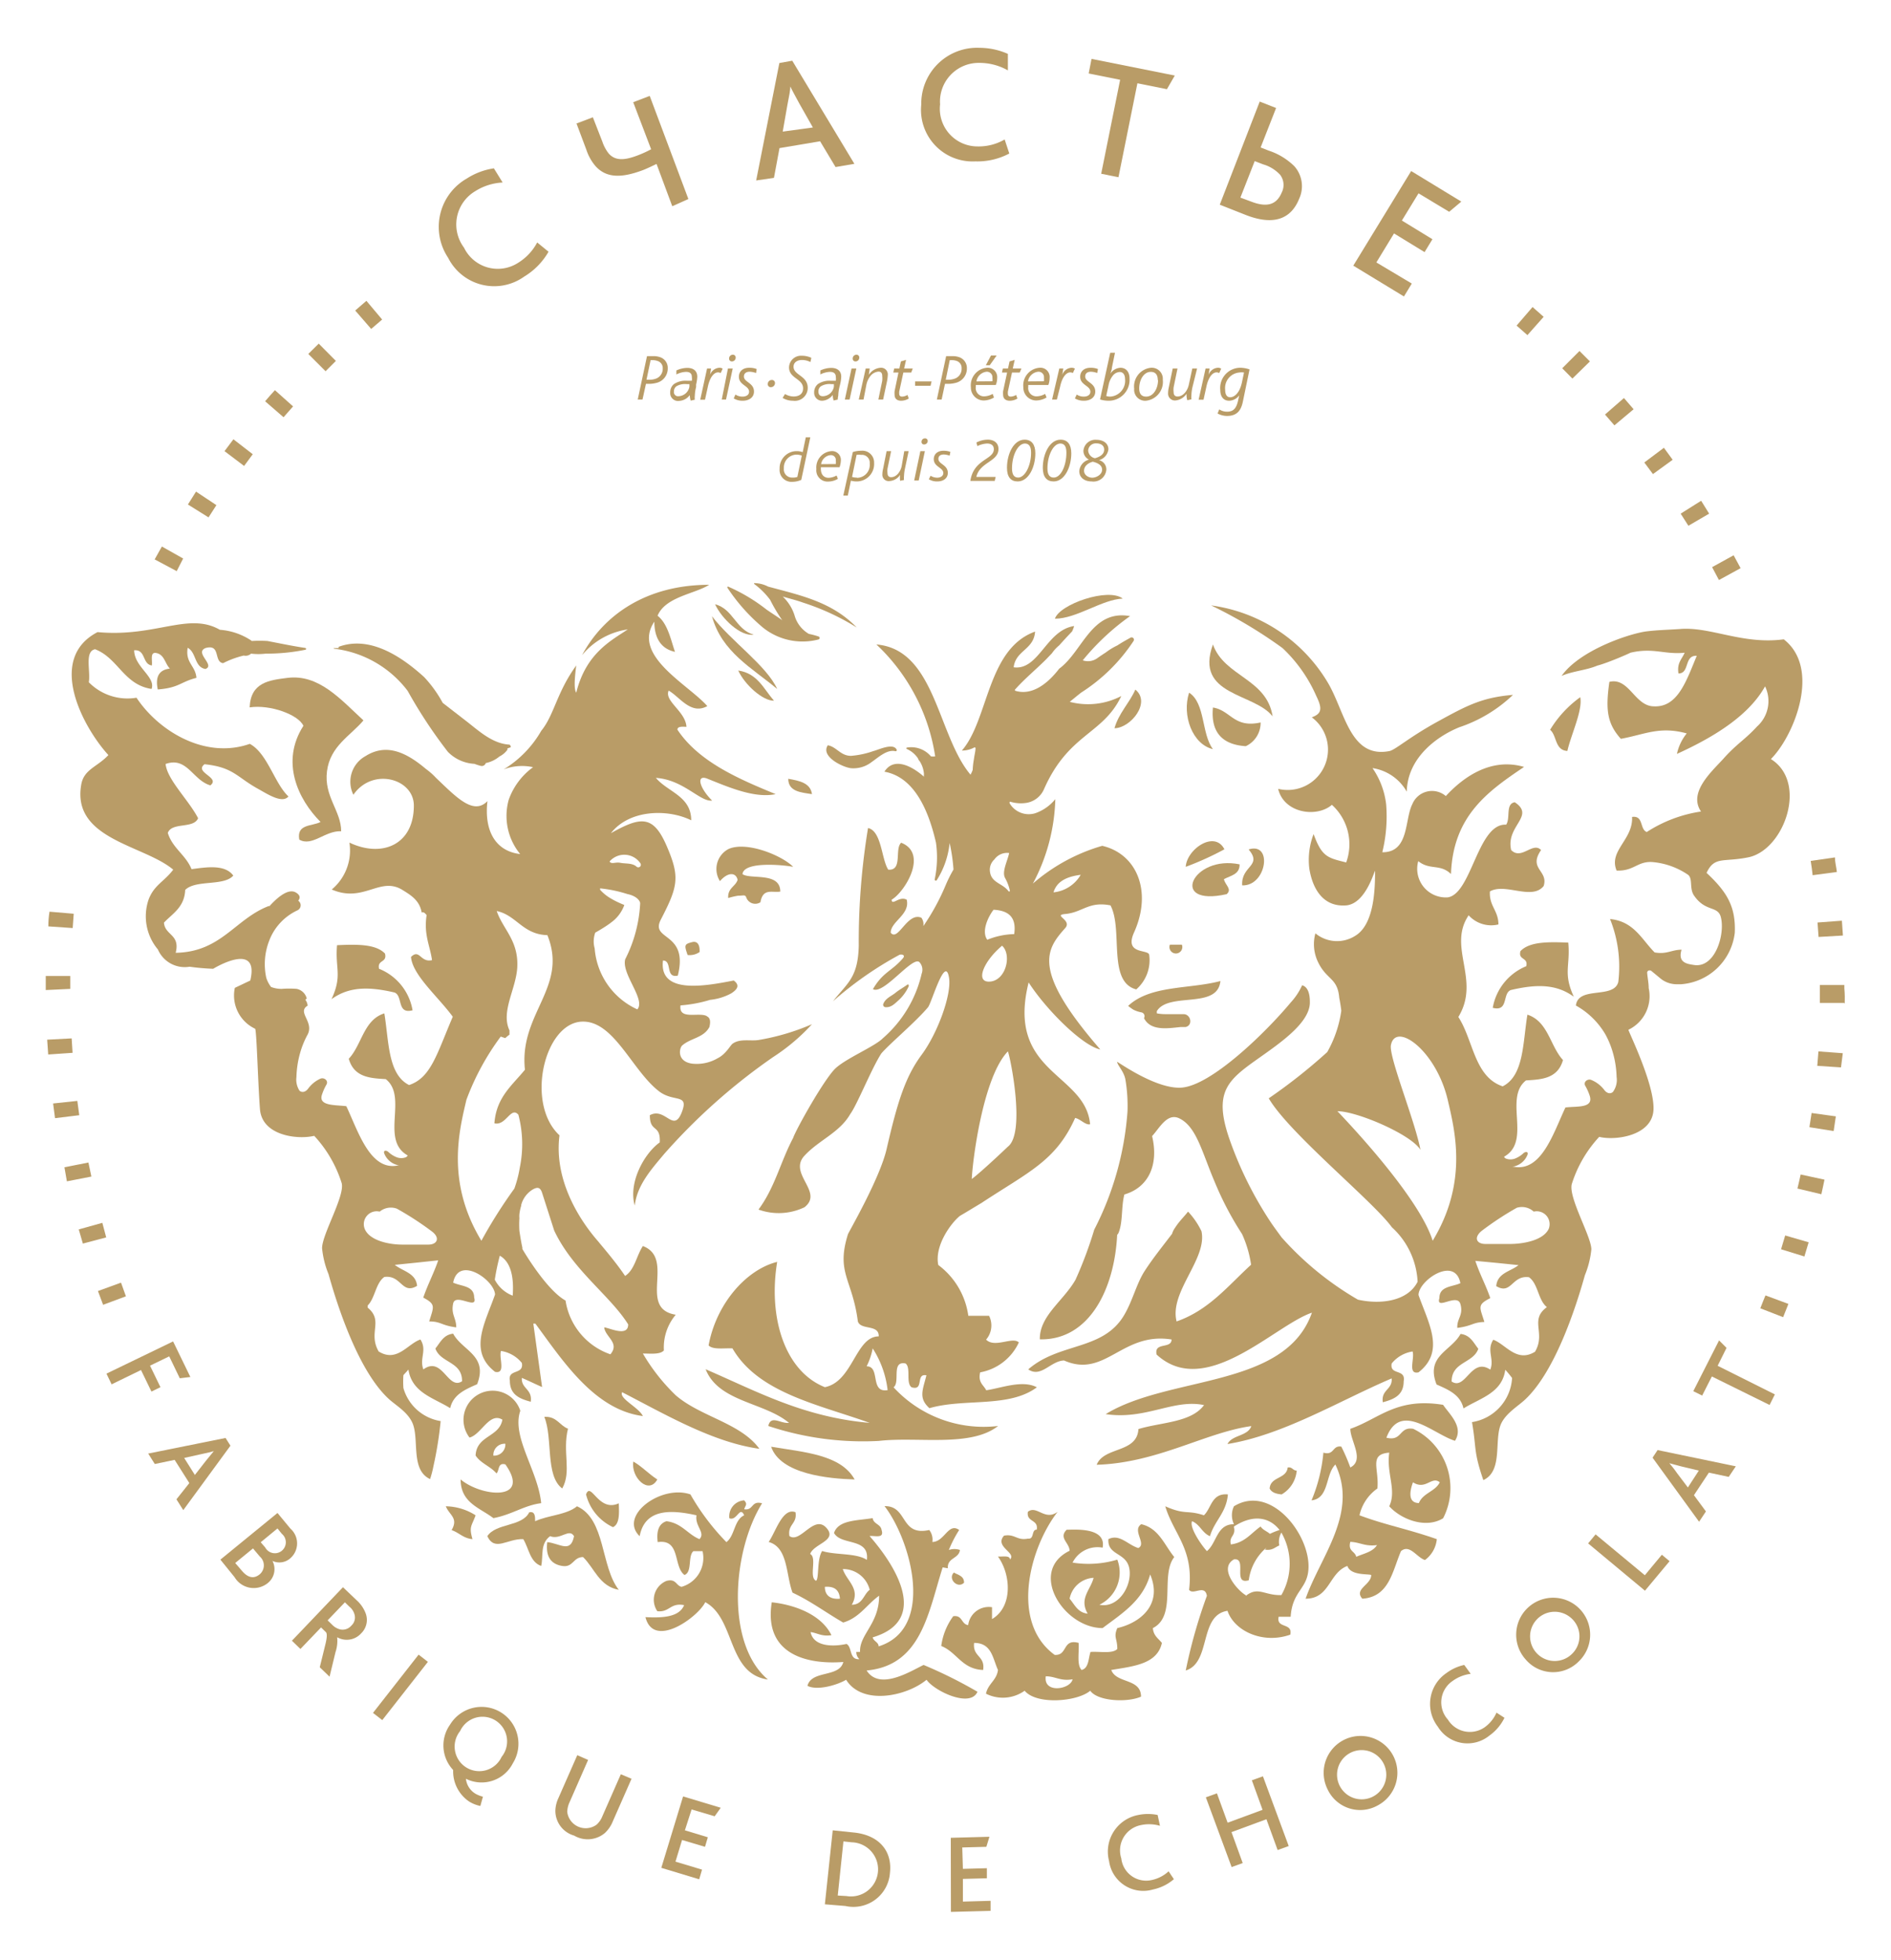 <svg id="Layer_1" data-name="Layer 1" xmlns="http://www.w3.org/2000/svg" viewBox="0 0 146.72 152.05"><defs><style>.cls-1,.cls-2{fill:#b99c67;}.cls-2{fill-rule:evenodd;}</style></defs><title>Logo Schastye Golden</title><path class="cls-1" d="M60.49,36.37A1.32,1.32,0,0,1,61.8,35a1.34,1.34,0,0,1,.48.08l.24-1.15h.35l-.7,3.3a1.75,1.75,0,0,1-.7.15A.92.92,0,0,1,60.49,36.37Zm1.38.61.34-1.63a1.18,1.18,0,0,0-.39-.08,1,1,0,0,0-1,1.07.63.63,0,0,0,.65.71A1.06,1.06,0,0,0,61.87,37Z"/><path class="cls-1" d="M63.34,36.39A1.27,1.27,0,0,1,64.5,35a.68.68,0,0,1,.74.74,1.78,1.78,0,0,1-.1.51l-1.45,0s0,.09,0,.13c0,.44.24.69.6.69a1.4,1.4,0,0,0,.62-.18l.1.26a1.51,1.51,0,0,1-.75.21A.87.87,0,0,1,63.34,36.39ZM64.85,36a1.22,1.22,0,0,0,0-.26.38.38,0,0,0-.41-.43.82.82,0,0,0-.73.7Z"/><path class="cls-1" d="M66.17,35.07a2.21,2.21,0,0,1,.65-.1.91.91,0,0,1,1,.94,1.35,1.35,0,0,1-1.33,1.44,1.58,1.58,0,0,1-.47-.06l-.24,1.16h-.35Zm.31,2a1,1,0,0,0,1-1.11.61.61,0,0,0-.68-.67,1.11,1.11,0,0,0-.34,0L66.11,37A1.05,1.05,0,0,0,66.48,37.05Z"/><path class="cls-1" d="M68.46,36.8a2,2,0,0,1,.06-.44L68.79,35h.35l-.28,1.36a1.37,1.37,0,0,0,0,.34c0,.23.12.32.28.32.42,0,.73-.43.82-.86L70.16,35h.34l-.28,1.33a3.4,3.4,0,0,0-.08.61,1.36,1.36,0,0,0,0,.3l-.3.06a1.39,1.39,0,0,1,0-.46h0a1.07,1.07,0,0,1-.82.48A.49.49,0,0,1,68.46,36.8Z"/><path class="cls-1" d="M71.41,35h.35l-.48,2.28h-.35Zm.09-.72a.26.26,0,0,1,.26-.27.2.2,0,0,1,.22.2.27.27,0,0,1-.27.27A.19.19,0,0,1,71.5,34.31Z"/><path class="cls-1" d="M72.2,36.91a1,1,0,0,0,.51.15c.25,0,.48-.12.48-.36,0-.43-.74-.47-.74-1.08,0-.36.26-.65.76-.65a1.51,1.51,0,0,1,.53.09l-.06.29a1.5,1.5,0,0,0-.45-.09c-.24,0-.42.1-.42.34,0,.42.73.45.73,1.09,0,.42-.35.66-.82.66a1.18,1.18,0,0,1-.65-.17Z"/><path class="cls-1" d="M77.11,34.85c0-.3-.21-.44-.52-.44a1.9,1.9,0,0,0-.76.2l-.07-.28a1.93,1.93,0,0,1,.88-.22c.49,0,.83.26.83.72,0,1-1.44,1-1.72,2.17h1.5l-.07.31H75.29C75.53,35.62,77.11,35.67,77.11,34.85Z"/><path class="cls-1" d="M78.13,36.29c0-1.06.51-2.18,1.37-2.18.53,0,.83.36.83,1.06,0,1.07-.52,2.18-1.37,2.18C78.42,37.35,78.13,37,78.13,36.29ZM80,35.12c0-.48-.16-.71-.48-.71-.54,0-1,.91-1,1.93,0,.48.16.71.48.71C79.52,37.05,80,36.14,80,35.12Z"/><path class="cls-1" d="M80.91,36.29c0-1.06.52-2.18,1.38-2.18.53,0,.83.36.83,1.06,0,1.07-.52,2.18-1.37,2.18C81.21,37.35,80.91,37,80.91,36.29Zm1.83-1.17c0-.48-.15-.71-.47-.71-.54,0-1,.91-1,1.93,0,.48.16.71.49.71C82.31,37.05,82.74,36.14,82.74,35.12Z"/><path class="cls-1" d="M83.74,36.55a1,1,0,0,1,.75-.89h0a.77.77,0,0,1-.43-.68.93.93,0,0,1,1-.86c.56,0,.94.29.94.74a1,1,0,0,1-.73.84h0a.74.74,0,0,1,.57.72,1,1,0,0,1-1.14.93C84.14,37.35,83.74,37.05,83.74,36.55Zm1.77-.11c0-.32-.28-.51-.72-.62-.4.11-.68.36-.68.7s.34.54.64.54S85.51,36.83,85.51,36.44Zm.16-1.56c0-.33-.27-.48-.59-.48a.59.59,0,0,0-.65.56.65.65,0,0,0,.53.59C85.34,35.44,85.67,35.25,85.67,34.88Z"/><path class="cls-2" d="M74.8,122.79c0-.54-.46-.59-.79-.79C73.51,122.49,74.31,123.29,74.8,122.79Z"/><path class="cls-2" d="M98.74,55.58C98.29,52.64,95,52.5,94.11,50,92.65,54,97.33,53.74,98.74,55.58Z"/><path class="cls-2" d="M88.09,53.5c-.47,1.06-1.28,1.81-1.62,3C87.73,56.48,89.33,54.5,88.09,53.5Z"/><path class="cls-2" d="M94.11,58.12c-.9-1.18-.58-3.57-1.85-4.38C91.69,55.5,92.52,57.75,94.11,58.12Z"/><path class="cls-2" d="M97.81,56.05c-2.08.46-2.3-.93-3.7-1.16-.19,2,.81,2.89,2.55,3A2,2,0,0,0,97.81,56.05Z"/><path class="cls-2" d="M42.23,109.92c.68,1.63.06,4.56,1.39,5.56.75-1.31,0-2.84.45-4.64C43.4,110.59,43.21,109.87,42.23,109.92Z"/><path class="cls-2" d="M66.31,114.78c-1.07-1.93-3.9-2.11-6.48-2.54C60.56,114.37,64.28,114.72,66.31,114.78Z"/><path class="cls-2" d="M51,114.78c-.66-.42-1.18-1-1.86-1.39C48.93,114.6,50.33,116,51,114.78Z"/><path class="cls-2" d="M100.61,114.09c-.31,0-.34-.3-.7-.24-.1.91-1.33.69-1.4,1.63.15.31.5.42.93.46A2.36,2.36,0,0,0,100.61,114.09Z"/><path class="cls-2" d="M45.47,115.94a3.82,3.82,0,0,0,2.09,2.54c.52-.24.48-1.06.45-1.85C46.43,117.36,45.86,114.89,45.47,115.94Z"/><path class="cls-2" d="M59.13,116.63c-.86-.24-.65.58-1.39.46.1-.32.28-.38,0-.69a1.24,1.24,0,0,0-1.15,1.39c.59.24.81-1,1.15-.23-.79.36-.72,1.59-1.38,2.08a18.05,18.05,0,0,1-2.79-3.7c-2.25-.79-5.6,1.65-3.94,3.24.41-2.16,2.44-2.06,4.41-1.62-.14.85.72,1.34.23,1.85-.92-.38-1.38-1.25-2.56-1.39-.58.18-.79.74-.68,1.62,1.8-.26,1.19,1.9,2.08,2.55.62-.23.24-1.46.69-1.85h.71a2.33,2.33,0,0,1-1.63,2.77c-.44-.1-.42-.66-1.17-.46A1.58,1.58,0,0,0,51,125c.95.11,1-.68,2.08-.47-.38.93-1.65,1-3,.93.63,2.51,4.08,0,4.64-1.16,2.35,1.27,1.69,5.56,4.86,6C56.28,127.52,56.82,120.33,59.13,116.63Z"/><path class="cls-2" d="M99.21,125.43h.93c.13-2,1.29-2.13,1.38-3.7.17-2.64-2.91-6.63-5.78-4.87a1.61,1.61,0,0,0,0,1.39c-1.35,0-1.32,1.46-2.1,2.09-.48-.53-1.37-1.86-1.15-2.32.61.24.78.91,1.39,1.16.35-1.2,1.27-1.81,1.39-3.24C94,115.82,94,117,93.41,117.56c-1.34-.44-1.42,0-3-.7.64,2.14,2.23,3.32,1.85,6.48.31.45,1.23-.46,1.38.47A40,40,0,0,0,92,129.6c2-.62,1-4.29,3.24-4.63.53,1.58,2.76,2.6,4.87,1.85C100.32,125.86,99,126.38,99.21,125.43Zm-3.47-7c1.55-1,2.79-.69,3.54.27a5.58,5.58,0,0,0-.75.3c-.22-.2-.55-.3-.72-.57-.73.5-1.21,1.25-2.31,1.39C95.34,119.16,95.9,119.19,95.74,118.48Zm.92,5.33c-.64-.36-2.15-2.08-.92-2.78,1.06-.14-.14,2,1.15,1.62a4,4,0,0,1,1.37-2.53,1.11,1.11,0,0,1-.12.15c.57.1.77-.18,1.12-.32a1.44,1.44,0,0,1,.16-1,4.89,4.89,0,0,1,0,4.85C98.1,123.79,97.63,123.05,96.66,123.81Z"/><path class="cls-2" d="M34.59,116.86c.27.69,1,.9.45,1.85.59.2.91.64,1.62.7-.29-1-.06-1,.24-1.85A4.42,4.42,0,0,0,34.59,116.86Z"/><path class="cls-2" d="M44.77,116.86c-.8.67-2.24.69-3.25,1.16,0-.36,0-.8-.46-.69-.56,1.13-2.57.82-3.25,1.85.59,1.23,1.55.18,2.79.23.44.72.52,1.78,1.39,2.08.18-.78-.1-1.72.69-2.31.81.32,1.48-.65,1.86,0-.27,1.35-1.07.57-2.08.46-.14,1.14.3,1.71,1.16,1.85s.84-.69,1.62-.69c.89.87,1.26,2.27,2.77,2.54C46.59,121.53,47,117.86,44.77,116.86Z"/><path class="cls-2" d="M67.24,129.6c4.24-.39,4.78-4.47,5.9-8l.4.07c-.05-.84.85-.72.94-1.42a1.33,1.33,0,0,0-.86,0,9.43,9.43,0,0,1,.8-1.55c-.84-.61-1.13.92-2.08.93a1.22,1.22,0,0,0-.24-.93c-2.28.51-1.65-1.89-3.47-1.85,2,2.57,4,9.48-.46,10.88,0-.33-.39-.39-.46-.7,4.5-1.34,1.7-5.65-.24-7.86.41-.05,1.16.23.93-.47-.07-.47-.63-.45-.69-.92-1.19.2-2.66.13-3,1.15.54,1,2.76.34,2.55,2.09-.83-.55-2.43-.36-3.47-.69-.42.64-.23,2.13-.47,2.31-.59-.26.1-1.79-.46-2.08.27-.76,1.94-1,1.39-1.86-1-1.45-2.12,1.1-3,.47-.15-.93.62-.94.47-1.85-1-.38-1.52,1.5-2.08,2.31,1.51.42,1.33,2.52,1.85,3.93,1.43.67,2.61,1.56,3.93,2.32,1.27-.37,1.84-1.41,2.79-2.08,0,2.19-1.54,3-1.48,4.36l-.29,0a.73.73,0,0,0,.24.56c-.81.07-.54-.93-1-1.18-1,.22-2.55.24-2.79-.92.54.07.87.36,1.62.24-.82-1.67-3-2.38-4.63-2.55-.64,4,2.66,4.85,5.55,4.63-.3,1.23-2.46.61-2.78,1.85.76.4,2.33-.07,3-.47,1.25,2,4.66,1.3,6.24,0,.6.87,3.4,2.21,3.95.93a35.38,35.38,0,0,0-4.18-2.08C70.64,129.66,68.25,131.18,67.24,129.6ZM64,123.11c.77-.06,1.12.27,1.17.92C64.41,124.1,64,123.76,64,123.11Zm2.09,1.39c.71-1.24-.41-1.85-.7-2.77a2.13,2.13,0,0,1,2.09,1.61C67,123.69,66.94,124.5,66.08,124.5Z"/><path class="cls-2" d="M91.11,120.8c-.77-.94-1.19-2.23-2.56-2.55-.74.48.44,1.52-.23,1.85-.84-.26-1.44-1.12-2.32-.69-.09,1.3,1.42,1,1.63,2.32s-.87,3.07-2.33,2.77A2.78,2.78,0,0,0,86.69,121a7.81,7.81,0,0,1-3.47.23,2.16,2.16,0,0,1,2.33-1.16c.31-1.61-2.22-1.39-2.79-1.39-.64.64.21,1,.23,1.63-3.25,1.59-.47,6,2.56,6,1.49-1.13,3.12-2.11,3.69-4.16,1,2.36-.81,3.77-2.55,4.16-.31.73,0,.78,0,1.62-.37.39-1.35.18-2.08.23-.17.52-.13,1.26-.69,1.4-.39-.39-.18-1.37-.23-2.1-1.28-.35-.83,1-1.86.93-3.5-2.56-1.91-8.35.23-11.1-1,.74-1.62-.55-2.31,0-.13.82.83.57.69,1.38-.44,0-.16.77-.69.7-.86.17-1-.39-1.85-.23-.77.87,1,1.32.46,1.85,0-.34-.55-.21-.93-.23,1,1.37,1.18,3.89-.46,4.85v-.92a1.61,1.61,0,0,0-1.85,1.39c-.55-.07-.43-.8-1.16-.69a5,5,0,0,0-.93,2.31c1.22.48,1.6,1.8,3.25,1.86.17-1.12-.83-1-.7-2.1,1.37,0,1.44,1.2,1.85,2.1-.1.81-.77,1.06-.93,1.84a2.91,2.91,0,0,0,3-.23c.93,1.12,4.1.85,5.09,0,.56.81,2.85.94,3.94.46,0-1.44-1.91-1-2.31-2.07,1.72-.29,3.57-.45,3.93-2.1-.27-.34-.66-.56-.7-1.15C91.34,125.35,90,122.21,91.11,120.8Zm-6.72,4.39c-.77-.08-1-.69-1.4-1.16a2,2,0,0,1,1.86-1.62C84.62,123.35,83.71,124,84.39,125.19Zm-3.25,4.86c.76,0,1.15.4,2.08.23C83.07,131.07,80.94,131.42,81.14,130.05Z"/><path class="cls-2" d="M35.74,114.78c0,1.82,1.5,2.2,2.54,3,1.45-.27,2.4-1,3.71-1.16-.25-2.54-2.32-5.16-1.62-7.17a2.26,2.26,0,1,0-3.94,2.08c.92-.24,1.54-2,2.55-1.39-.24,1.37-2,1.21-2.08,2.78.39.61,1.16.84,1.62,1.39.24-.21.08-.86.69-.7C41.24,116.48,37.39,116.15,35.74,114.78Zm2.54-1.85a.87.87,0,0,1,.93-.92A.87.87,0,0,1,38.28,112.93Z"/><path class="cls-2" d="M104.77,110.85c0,.94,1.13,2.42,0,3a14.65,14.65,0,0,0-.7-1.62c-.72-.11-.52.71-1.39.47a12.46,12.46,0,0,1-.92,3.7c1.38-.15,1.06-2,1.85-2.78,1.8,3.78-1.17,7.15-2.31,10.41,1.89,0,1.79-2,3.24-2.54.26.75,1.56.6,1.85.7,0,.77-1.36,1.08-.69,1.84,2.09-.14,2.33-2.13,3-3.69.68-.57,1.22.49,1.86.69a2.27,2.27,0,0,0,.92-1.62c-2.29-.8-4-1.1-6-1.85a3.47,3.47,0,0,1,1.39-2.08c.15-1.53-.69-2.66.92-2.78-.23,1.64.59,2.9,0,4.16.9,1,2.81,1.77,4.18.93a5.11,5.11,0,0,0-2.32-6.94c-1.11-.19-.84,1-2.08.69,1.08-2.86,3.63-.28,5.32.24.7-1.1-.46-2.09-.92-2.79C108.33,108.4,107,110.08,104.77,110.85Zm2.08,9c-.31.54-1,.66-1.62.93-.1-.45-.66-.42-.46-1.16C105.53,119.65,105.92,120,106.85,119.87Zm2.78-4.85c1,.64,1.45-.52,2.08,0-.35.72-1.31.83-1.62,1.61C109.18,116.6,109.41,115.59,109.63,115Z"/><path class="cls-2" d="M115.82,78.19c1.25.32.73-1.12,1.4-1.38,2-.47,3.54-.47,4.89.52-.85-1.86-.26-2.37-.43-4.2-1.52-.06-3-.09-3.71.66-.2.72.62.46.45,1.17A4.28,4.28,0,0,0,115.82,78.19Z"/><path class="cls-2" d="M30.61,77c.67.26.16,1.71,1.4,1.38a4.23,4.23,0,0,0-2.6-3.22c-.16-.72.65-.45.46-1.18-.71-.75-2.2-.72-3.72-.65-.16,1.82.43,2.34-.43,4.19C27.07,76.54,28.6,76.53,30.61,77Z"/><path class="cls-2" d="M64.23,57.82h0c-.59.87,1.18,1.72,1.81,1.78a2.29,2.29,0,0,0,1.59-.48c.5-.34,1.19-1,1.84-.84a.09.09,0,0,0,.11-.1c-.25-.59-1.43,0-1.82.09a6.76,6.76,0,0,1-1.73.37C65.21,58.64,64.91,57.94,64.23,57.82Z"/><path class="cls-2" d="M94.69,76.11c-2.39.64-5.42.3-7.16,1.93q.21.17.42.3a2.35,2.35,0,0,0,.6.2.3.3,0,0,1,.21.45c.51,1,1.79.8,2.83.69l.25,0h0l.14,0c.6-.12.42-1-.15-1s-1,0-1.43,0a3.81,3.81,0,0,1-.64-.06,1,1,0,0,1,0-.18C90.7,76.93,94.48,78.33,94.69,76.11Z"/><path class="cls-2" d="M61.16,60.42c0,1,1,1.06,1.84,1.19C62.88,60.73,62,60.57,61.16,60.42Z"/><path class="cls-2" d="M61.54,67.25c-.85-.87-3.58-2-5-1.39a1.75,1.75,0,0,0-.68,2.5c.62-.72,1.24-.69,1.37-.1-.16.52-.78.63-.73,1.41a5.8,5.8,0,0,1,.77-.18c.42,0,.52-.09.62.1A.74.74,0,0,0,59,70c.2-1.13.91-.72,1.54-.83,0-1.54-2.29-.92-2.93-1.35C57.69,66.83,60.65,67.08,61.54,67.25Z"/><path class="cls-2" d="M58.48,49.24c-1.4-.39-1.59-2-3-2.36C56,48,57.45,49.39,58.48,49.24Z"/><path class="cls-2" d="M92,67.25a23.21,23.21,0,0,0,3-1.36C94.24,64.39,92.08,65.88,92,67.25Z"/><path class="cls-2" d="M96.18,67.06c-3.64-.77-5.55,3.33-1,2.31.43-.4-.1-.67-.22-1.16C95.49,67.92,96.19,67.85,96.18,67.06Z"/><path class="cls-2" d="M121.61,58.26c.29-1.28,1.2-3.15,1-4.17a8.59,8.59,0,0,0-2.34,2.53C120.8,57.05,120.63,58.21,121.61,58.26Z"/><path class="cls-2" d="M60.3,53.45c-.83-1.82-3.58-3.71-5.06-5.64C56,50.59,58.35,51.82,60.3,53.45Z"/><path class="cls-2" d="M81.85,48c1.69,0,3.64-1.49,5.26-1.56C86,45.56,82.2,46.88,81.85,48Z"/><path class="cls-2" d="M59.21,48.7a4.91,4.91,0,0,0,4.3.91.12.12,0,0,0,0-.23,6,6,0,0,0-.75-.2,2.42,2.42,0,0,1-1.08-1.33,3.4,3.4,0,0,0-.59-1.17,3.33,3.33,0,0,0-.36-.4c.53.16,1.08.29,1.57.47a18.59,18.59,0,0,1,4.17,1.93s0,0,0,0c-1.93-2-4.37-2.49-6.87-3.17a2.37,2.37,0,0,0-1.09-.27,0,0,0,0,0,0,.06,6,6,0,0,1,1.24,1.23,13.1,13.1,0,0,0,.88,1.5l.07.09c-.4-.28-.81-.54-1.23-.83a13.58,13.58,0,0,0-3-1.79,0,0,0,0,0-.05.07A14.26,14.26,0,0,0,59.21,48.7Z"/><path class="cls-2" d="M91.7,73.29h-.93A.5.5,0,1,0,91.7,73.29Z"/><path class="cls-2" d="M69.71,77.61a3.35,3.35,0,0,0,.8-1.1c0-.07,0-.17-.11-.12-.31.23-.64.4-.93.64s-.75.41-.92.82a.19.19,0,0,0,.16.29C69.14,78.17,69.41,77.88,69.71,77.61Z"/><path class="cls-2" d="M96.88,65.9c1.1,1.31-.6,1.25-.5,2.79C98.27,68.76,98.78,65.3,96.88,65.9Z"/><path class="cls-2" d="M60.05,54.36c-.79-.9-1.27-2.12-2.77-2.34C57.77,53.11,59.19,54.39,60.05,54.36Z"/><path class="cls-2" d="M72.56,58.68a1.09,1.09,0,0,1-.33,0l0,0A2,2,0,0,0,70.36,58a.06.06,0,0,0,0,.11,2,2,0,0,1,.86.72.68.68,0,0,0,.14.23,2.14,2.14,0,0,1,.33,1,.68.68,0,0,0,0,.2c-.9-.8-2.32-1.58-3.07-.39v0c2.47.44,3.5,3.34,4,5.5a8.19,8.19,0,0,1-.1,2.86.09.09,0,0,0,.16.06,6.62,6.62,0,0,0,1-2.89,13.71,13.71,0,0,1,.3,2.06,10.68,10.68,0,0,0-.61,1.22,17.39,17.39,0,0,1-1.73,3.17.87.87,0,0,0-.15-.65c-1.1-.47-1.81,1.89-2.38,1.16,0-.87,1.52-1.41,1.24-2.56-.58-.31-1.14.5-1.17,0,1-.57,2.88-3.58.74-4.42-.53.49.14,2.18-1,2.09-.53-.79-.51-3-1.57-3.23a54.06,54.06,0,0,0-.72,9.13c-.06,2.5-.89,2.89-2,4.31a27.64,27.64,0,0,1,5.15-3.6c.16-.07.5,0,.28.26-.85,1-1.56,1.07-2.33,2.4.82.47,3.09-2.62,3.61-2.09a.86.86,0,0,1,.17.89,9.41,9.41,0,0,1-3,5c-.62.64-2.81,1.54-3.67,2.33s-3.07,4.73-3.3,5.41c-1,1.89-1.41,3.84-2.69,5.56a4.62,4.62,0,0,0,3.57-.18c1.52-1.19-1.3-2.6,0-4,1.1-1.2,2.73-1.79,3.55-3.23.53-.71,1.65-3.53,2.41-4.7C69,81,71,79.33,72,78.15c.29-.35,1.33-4.08,1.63-2.32.23,1.29-.87,4.31-2.12,6s-1.86,3.58-2.72,7.32c-.54,2.33-3,6.53-3,6.61v0h0c-.94,3,.35,3.48.77,6.76.23.7,1.65.2,1.62,1.16-1.8,0-2,3.51-4.18,3.94-3.11-1.24-4.41-5.4-3.7-9.72-2.42.6-4.74,3.28-5.32,6.48.33.35,1.18.2,1.85.23,2,3.45,6.62,4.34,10.65,5.78-5.18-.45-8.8-2.47-12.73-4.16,1,2.54,4.54,2.55,6.47,4.16-.68.07-1.4-.64-1.61.24a23.23,23.23,0,0,0,8.57,1.16c3-.35,7.13.52,9.26-1.16a9.5,9.5,0,0,1-8.11-3c.54-.4-.21-2.07.93-1.85.44.33,0,1.51.47,1.85,1,.3.28-1.1,1.15-.93-.29,1.16-.63,1.76.23,2.55,2.73-.79,6.16,0,8.34-1.62-1.13-.6-2.79.07-3.93.23-.21-.42-.65-.59-.47-1.39a4.11,4.11,0,0,0,3-2.32c-.47-.48-1.87.46-2.54-.22a1.68,1.68,0,0,0,.23-1.85H75.13a5.92,5.92,0,0,0-2.33-3.94c-.31-1.5,1-3.27,1.68-3.81h0c.55-.32,1.13-.68,1.67-1,3.65-2.41,5.78-3.26,7.27-6.6.43.1.81.58,1.16.49-.37-4-6.54-3.92-4.77-11,1.38,2.14,4.19,4.92,5.56,5.2C80,75.24,81.17,73.66,82.65,72c.56-.63-1-1,0-1.09,1.35-.12,1.8-1,3.51-.67,1,1.88-.26,5.93,2,6.52a3,3,0,0,0,1-2.71c-.14-.41-1.94,0-1.17-1.71,1.44-3.2.2-6.1-2.47-6.72a14.25,14.25,0,0,0-5.38,2.93A14.68,14.68,0,0,0,81.88,62a3.48,3.48,0,0,1-1.55,1.09,1.72,1.72,0,0,1-2-.78c0-.06,0-.12.06-.11a2.83,2.83,0,0,0,1.24.09A1.8,1.8,0,0,0,81,61.23C82.91,56.89,85.58,57,87,54a5.57,5.57,0,0,1-4,.45c.32-.26.63-.52.89-.72a13.63,13.63,0,0,0,4.06-4,.18.18,0,0,0-.25-.25c-.36.2-.7.39-1,.59a5,5,0,0,0-.89.54c-.23.15-.46.3-.68.46a1.25,1.25,0,0,1-1.12.16,18.6,18.6,0,0,1,3.67-3.43c-3-.54-3.67,2.74-5.5,4.08C81.32,53,80.1,54,78.77,53.59a.07.07,0,0,1,0-.11c.75-.84,1.6-1.53,2.4-2.33l.45-.47a2.94,2.94,0,0,1,.56-.61q.51-.57,1-1.08a2.61,2.61,0,0,0,.16-.42c-2.17.32-2.73,3.46-4.69,3.2.15-1.32,1.57-1.36,1.66-2.77-3.74,1.35-3.59,6.83-5.68,9.23a2,2,0,0,0,1-.26.15.15,0,0,0,.06.05c0,.28-.09.57-.12.85a6.12,6.12,0,0,0-.1.86,2.09,2.09,0,0,1-.17.37C72.73,57.05,72.58,50.38,68,50A15,15,0,0,1,72.56,58.68ZM67.24,106a5.17,5.17,0,0,0,.47-1.39,7.58,7.58,0,0,1,1.16,3.24C67.46,108.08,68.34,106,67.24,106ZM83.85,67.87a2.76,2.76,0,0,1-2.11,1.36C82,68.35,82.82,68,83.85,67.87Zm-6.7-1.19a1.21,1.21,0,0,1,1.15-.5c-.14.65-.59,1.47-.31,1.95h0a3.47,3.47,0,0,1,.37,1,.07.07,0,0,1-.12,0c-.46-.61-1.32-.63-1.43-1.5A1.08,1.08,0,0,1,77.15,66.68Zm-.06,3.9c1.11.06,1.8.53,1.6,1.89a5.84,5.84,0,0,0-2.09.44C76.12,72.24,76.69,71.09,77.09,70.58Zm.66,2.79c.76.69.32,2.65-.9,2.78S76.26,74.62,77.75,73.37Zm.45,8.2c.19.44,1.39,6.33,0,7.39,0,0-2,1.91-2.8,2.51C75.45,90.11,76.26,83.57,78.2,81.57Z"/><path class="cls-2" d="M137.4,58.89c1.76-1.74,3.94-7,1-9.29-3.18.43-5.7-1-8.05-.8-.88.06-1.8.08-2.65.19-1.39.2-5.15,1.48-6.54,3.45.82-.37,1.94-.44,2.77-.8.79-.2,2.48-.94,2.57-1,1.78-.42,2.64.16,4.21,0-.21.5-.61.78-.48,1.61.89,0,.42-1.43,1.42-1.37-.8,1.91-1.46,4-3.31,3.92-1.51,0-1.93-2.27-3.47-1.9-.31,2.17-.17,3.24.89,4.42,1.87-.34,3-1,5.11-.42a3.8,3.8,0,0,0-.76,1.59c3.22-1.46,5.66-3.13,6.84-5.24a2.64,2.64,0,0,1-.63,3.12c-.91,1-1.58,1.34-2.61,2.5-.91,1-2.74,2.61-1.73,4.09a10.57,10.57,0,0,0-4.21,1.59c-.56-.21-.23-1.3-1.14-1.17.09,1.77-1.84,2.62-1.2,4.16,1.34.06,1.62-.74,2.78-.66a5.77,5.77,0,0,1,2.78,1c.37.33.06,1.08.47,1.63.88,1.26,1.83.74,2.06,1.65.34,1.35-.46,4-2.12,3.7-.51-.08-1.24-.18-.93-1.18-.77,0-1.15.38-2.09.21-1-1-1.6-2.41-3.46-2.59a9.91,9.91,0,0,1,.64,4.89c-.36,1.34-3.1.28-3.29,1.82a6.06,6.06,0,0,1,2.29,2.24,6.79,6.79,0,0,1,.59,1.45,7.55,7.55,0,0,1,.28,1.85,1.57,1.57,0,0,1-.29,1.17c-.2.17-.47.1-.66-.15a2.41,2.41,0,0,0-1-.78c-.29-.13-.67.15-.47.47a4.08,4.08,0,0,1,.33.74c.33,1-1,.81-1.88.92-.92,1.94-1.84,5-4,4.6l-.13,0a1.49,1.49,0,0,0,1.19-.94c.07-.2-.1-.28-.31-.12a2,2,0,0,1-.68.43,1,1,0,0,1-.67,0,.27.27,0,0,1-.16-.15c2.16-1.21-.05-4.54,1.7-5.92,1.2-.07,2.46-.13,2.87-1.58-1-1.08-1.15-3-2.76-3.52-.36,2.15-.26,4.73-1.92,5.56-2.21-.74-2.27-3.59-3.44-5.38,1.76-2.88-.87-5.41.8-7.89a2.36,2.36,0,0,0,2.31.71c0-1.09-.73-1.42-.66-2.56,1.19-.69,3.25.72,4.17-.42.39-1.21-1.22-1.32-.2-2.79-.64-.68-1.52.81-2.32,0-.44-1.88,1.9-2.63.28-3.71-.74.12-.32,1.23-.67,1.74-2.21-.13-2.67,5.36-4.53,5.64a2.22,2.22,0,0,1-2.29-2.81c.92.73,1.69.18,2.54,1,.16-4.54,2.9-6.44,5.67-8.31-2.63-.77-4.79.87-6.07,2.26a1.65,1.65,0,0,0-2.6.63c-.61,1.2-.23,3.75-2.33,3.73a11.61,11.61,0,0,0,.3-3.71,6.19,6.19,0,0,0-1.06-2.82,3.69,3.69,0,0,1,2.66,1.83c.05-2.65,2.37-4.31,4.08-5a11.11,11.11,0,0,0,4.16-2.51c-2.41.2-3.58.83-5.84,2.07s-3.27,2.19-3.75,2.29c-3.09.6-3.44-3.13-4.83-5.4a12.47,12.47,0,0,0-9-5.9,36.07,36.07,0,0,1,5.54,3.31,11.38,11.38,0,0,1,2.63,3.74c.49,1,.38,1.36-.36,1.63a3.13,3.13,0,0,1-2.61,5.55c.45,1.9,3,2.26,4.17,1.24a4.13,4.13,0,0,1,1.11,4.47c-1.44-.36-1.88-.42-2.53-2.2a5.57,5.57,0,0,0-.33,2.69c.25,1.54,1.06,3,2.89,2.84,1.57-.18,2.21-2.93,2.21-2.65,0,1.41-.07,4.11-1.52,5a2.63,2.63,0,0,1-3.11-.18,3.18,3.18,0,0,0,.2,2.22c.67,1.41,1.52,1.21,1.65,2.78.11.55.16,1,.16,1a9.08,9.08,0,0,1-1.09,3.21,42.4,42.4,0,0,1-4.54,3.59c1.58,2.71,8.11,8,9.55,10a6.12,6.12,0,0,1,2,4.23c-.77,1.53-2.9,1.78-4.63,1.39a24,24,0,0,1-5.92-4.83c-.27-.37-.54-.73-.8-1.11a28.94,28.94,0,0,1-3.25-6.52c-1.07-3.1-.43-4.22,1.24-5.52s5.06-3.21,5-5.13c0-1.23-.59-1.26-.6-1.28a5,5,0,0,1-.88,1.33c-2,2.4-6.19,6.45-8.48,6.61-2,.14-5-2.06-5-2,.08.35.56.76.66,1.44a12.3,12.3,0,0,1,.15,2.42A23.72,23.72,0,0,1,84.9,95.4a31.38,31.38,0,0,1-1.45,3.88c-.93,1.64-2.81,2.81-2.77,4.63,3.83.08,5.79-3.89,6-8.11a.57.57,0,0,0,.13-.21c.32-.85.18-2,.43-2.92,1.83-.53,2.69-2.25,2.15-4.53.57-.61,1.17-1.84,2.12-1.37,1.33.65,1.75,2.62,2.73,4.91a24.51,24.51,0,0,0,2.13,4.06,8.8,8.8,0,0,1,.7,2.38c-1.78,1.62-3.26,3.52-5.78,4.4-.58-2.3,2.4-4.85,1.93-7A6,6,0,0,0,92.18,94c-.33.42-.68.74-1,1.24a1.54,1.54,0,0,0-.24.48c-.76,1-1.49,1.9-2.13,2.89s-.94,2.35-1.62,3.47c-1.65,2.72-5,2.06-7.41,4.16,1,.68,1.73-.66,2.78-.69,3.2,1.41,4.49-2.24,8.34-1.63,0,.76-1.38.17-1.16,1.17,3.8,3.5,9.15-2.27,12.05-3.25-2.06,5.89-11.06,4.85-16,7.87,3.09.47,5.27-1.2,7.63-.7-1,1.36-3.31,1.32-5.09,1.86-.11,1.89-2.67,1.34-3.24,2.77,4.71-.14,8.45-2.51,12-3-.28.8-1.49.67-1.85,1.39,4.33-.7,8.68-3.36,12.74-5.09.06.9-.83.86-.69,1.85.86-.23,1.62-.54,1.62-1.63.18-1-1.11-.43-.93-1.38a2.59,2.59,0,0,1,1.62-.93c.18.53-.41,1.81.46,1.62,2.08-1.63.79-3.77,0-6,0-1.13,2.83-3.06,3.25-.92-.64.3-1.63.22-1.63,1.16-.3,1,1.38-.42,1.63.46s-.28,1.11-.24,1.85c1.18-.15,1.17-.43,2.1-.46-.35-1.15-.59-1.32.46-1.85-.38-1.09-.82-1.86-1.16-2.89l1.68.16,1.67.17c-.62.5-1.64.6-1.73,1.63,1.19.71,1.21-.87,2.54-.69.72.51.7,1.77,1.39,2.32-1.38,1-.06,2-.92,3.46-1.43.88-2.28-.59-3.24-.93-.54.84.1,1.47-.23,2.32-1.49-1-1.91,1.65-3,.92,0-1.54,1.67-1.4,2.07-2.54-.37-.46-.62-1.07-1.38-1.15-.71,1.32-2.73,1.69-1.86,3.92.92.41,1.85.79,2.09,1.86,1.28-.8,3-1.19,3.24-3a6.67,6.67,0,0,1,.53.64,3.68,3.68,0,0,1-3.11,3.42c.36,2.09.1,2.22.88,4.5,1.56-.72.8-3.15,1.39-4.4.4-.82,1.31-1.34,1.85-1.85,2.28-2.13,3.88-6.93,4.64-9.65a7.12,7.12,0,0,0,.5-2c0-1-1.78-4-1.52-5.06a9.62,9.62,0,0,1,2.13-3.67c1.28.31,4.09-.09,4.21-2.07s-2-6.21-1.94-6.24a2.89,2.89,0,0,0,1.57-3.23c0-.39-.09-.81-.12-1.19,0-.19.22-.23.33-.14l.63.52a2,2,0,0,0,1.3.51h.37a4.53,4.53,0,0,0,4.17-4c.08-2-.58-3.14-2.19-4.64.62-1.33,1.31-.8,3.3-1.22C138.46,65.87,140.28,60.68,137.4,58.89ZM111.16,96.26c-.82-2.62-4.37-6.87-7.39-10.05,1.52,0,5.75,1.82,6.44,3-.4-2.19-2.47-7.23-2.29-8.13.36-1.84,3.48.38,4.4,4.22C112.89,87.74,113.91,91.72,111.16,96.26Zm8.55,9.21s0,0,0,0l0,0Zm.46-10.15c-.39.87-1.84,1.17-2.92,1.19-.66,0-1.33,0-2,0s-.93-.47-.31-1a23.77,23.77,0,0,1,2.75-1.81A1.36,1.36,0,0,1,119,94,1,1,0,0,1,120.17,95.32Z"/><path class="cls-2" d="M28.2,55.89c-1.78-1.64-3.46-3.6-5.89-3.3-1.42.18-2.86.34-2.94,2.29,1.61-.24,3.8.58,4.17,1.43-1.79,2.79-.43,5.69,1.33,7.46-.67.35-1.87.14-1.65,1.37,1,.57,2-.71,3.25-.65,0-1.58-1.35-2.7-1.1-4.66S27.2,57.08,28.2,55.89Z"/><path class="cls-2" d="M25.94,50.33a8.4,8.4,0,0,1,5.69,3.27,37.2,37.2,0,0,0,3.12,4.73,3.11,3.11,0,0,0,2.06.93,4.16,4.16,0,0,0,.5.16.32.32,0,0,0,.38-.22,2.38,2.38,0,0,0,1.06-.51,1.7,1.7,0,0,0,.61-.51.14.14,0,0,0,0-.11l0,0,.22-.08c.12,0,0-.22-.06-.22-1.29-.08-2.29-1-3.26-1.76l-1.91-1.48a9.57,9.57,0,0,0-1.44-2c-1.75-1.59-4.21-3.24-6.63-2.35a.1.1,0,0,0,0,.1h-.34C25.88,50.25,25.88,50.32,25.94,50.33Z"/><path class="cls-2" d="M40.31,76.55a0,0,0,0,0,0-.06A0,0,0,1,0,40.31,76.55Z"/><path class="cls-2" d="M53.71,73.09c-.63.16-.62.24-.36,1a1.34,1.34,0,0,0,.93-.23C54.31,73.25,54.08,73,53.71,73.09Z"/><path class="cls-2" d="M31.3,107.69a6.94,6.94,0,0,1,0-1c.12-.15.27-.28.39-.44.27,1.82,2,2.21,3.24,3,.24-1.07,1.17-1.45,2.09-1.86.87-2.23-1.15-2.6-1.86-3.92-.76.08-1,.69-1.38,1.15.4,1.14,2.09,1,2.07,2.54-1.1.73-1.52-2-3-.92-.33-.85.31-1.48-.23-2.32-1,.34-1.81,1.81-3.24.93-.84-1.46.4-2.37-.85-3.4l0-.17c.58-.58.61-1.73,1.29-2.21,1.33-.18,1.35,1.4,2.54.69-.09-1-1.11-1.13-1.73-1.63l1.67-.17L34,97.78c-.34,1-.78,1.8-1.16,2.89,1,.53.81.7.46,1.85.93,0,.92.31,2.1.46,0-.74-.42-1-.24-1.85s1.93.55,1.63-.46c0-.94-1-.86-1.63-1.16.42-2.14,3.2-.21,3.25.92-.79,2.25-2.08,4.39,0,6,.87.19.28-1.09.46-1.62a2.59,2.59,0,0,1,1.62.93c.18.95-1.11.43-.93,1.38,0,1.09.76,1.4,1.62,1.63.14-1-.75-1-.69-1.85.52.22,1,.46,1.57.71l-.68-4.92.16,0c2.13,2.89,4.59,6.69,8.34,7.17-.33-.68-1.87-1.36-1.61-1.85,3.22,1.65,7,3.89,10.65,4.39-1.45-2-4.56-2.48-6.49-4.15a15,15,0,0,1-2.55-3.24c.62,0,1.33.09,1.63-.24a3.94,3.94,0,0,1,.92-2.77c-3-.49,0-4.36-2.55-5.33-.49.73-.63,1.84-1.38,2.32-.58-.86-1.27-1.7-2-2.57.06,0-3.68-3.72-3.09-8.34-2.65-2.45-1.19-8.69,1.73-8.82,2.49-.11,3.89,3.79,6,5.41,1.14.87,2.32.15,1.77,1.59-.65,1.71-1.28-.4-2.49.26,0,1.39.84.66.77,2.11-1.18.83-2.46,3.1-1.94,4.9.18-1.61,1.34-2.87,2.28-4A46.6,46.6,0,0,1,60,82a15.37,15.37,0,0,0,3-2.54,17.88,17.88,0,0,1-4.17,1.23c-.64.09-1.43-.13-2,.29-.17.13-.51.8-1.13,1.11a3.22,3.22,0,0,1-2,.43c-1.19-.17-1-1.18-.78-1.4.66-.59,1.67-.59,2.12-1.44.1-.4.06-.63-.09-.77l-.15-.1c-.65-.28-2.16.33-2-.81a10.45,10.45,0,0,0,2.3-.43,4.35,4.35,0,0,0,1.63-.5c.58-.37.63-.68.2-1-2.12.41-5.82,1.13-5.49-1.55.75,0,.15,1.39,1.15,1.17.86-3.43-2.17-2.69-1.32-4.34,1.34-2.59,1.5-3.3.46-5.71s-2-2.31-4.33-1c1.46-1.87,4.46-1.88,6.23-1,0-1.88-1.82-2.19-2.74-3.29,2.15.14,3.43,1.88,4.36,1.76-1-1-1.23-2-.42-1.72,1.65.66,3.71,1.57,5.35,1.22-2.76-1.14-5.94-2.47-7.62-5,0-.26.36-.24.7-.22-.06-1.19-1.74-2-1.38-2.81.85.47,1.72,1.91,3,1.2-1.49-1.69-5.89-3.92-4.11-6.55,0,1.27.52,2.11,1.6,2.34-.34-1-.57-2.19-1.35-2.8.61-1.48,2.93-1.7,4-2.4-4.83,0-8.17,2.31-9.86,5.46a5.64,5.64,0,0,1,3.55-2c-1.29.87-3.24,1.84-4,4.91-.16-.24-.16-.87,0-2.11C43.19,53.72,43,55.47,42,56.69a8.4,8.4,0,0,1-2.92,3,4,4,0,0,1,2.28-.17,5.32,5.32,0,0,0-1.89,2.53,4.66,4.66,0,0,0,.89,4.21c-1.89-.22-2.81-1.77-2.54-4.11-1.09,1.14-2.45-.34-4-1.81a5.12,5.12,0,0,0-.77-.68c-1.41-1.19-3-2.07-4.69-1a2.27,2.27,0,0,0-.94,3c1.48-2.15,4.69-1.26,4.69.84,0,3.07-2.5,4.06-5,2.87a3.94,3.94,0,0,1-1.37,3.64c2.45,1.06,3.71-1,5.43,0,.71.44,1.38.83,1.55,1.79.12-.06.23,0,.38.2-.23,1.52.26,2.35.42,3.49-.91.21-.95-.91-1.63-.25.11,1.41,2.11,3.09,3.24,4.64-1.25,2.92-1.69,4.73-3.39,5.3-1.66-.83-1.56-3.41-1.92-5.56-1.61.5-1.74,2.44-2.76,3.52.41,1.45,1.67,1.51,2.87,1.58,1.75,1.38-.46,4.71,1.7,5.92a.27.27,0,0,1-.16.15,1,1,0,0,1-.67,0,2,2,0,0,1-.68-.43c-.21-.16-.38-.08-.31.12a1.49,1.49,0,0,0,1.19.94l-.13,0c-2.16.44-3.08-2.66-4-4.6-.88-.11-2.21,0-1.88-.92a4.08,4.08,0,0,1,.33-.74c.2-.32-.18-.6-.47-.47a2.41,2.41,0,0,0-.95.78c-.19.25-.46.32-.66.15A1.57,1.57,0,0,1,23,83.56a7.55,7.55,0,0,1,.28-1.85,6.79,6.79,0,0,1,.59-1.45c.51-1-.85-1.73,0-2.24a.91.91,0,0,0-.18-.46l.11-.09a1,1,0,0,0-.78-.75,7.08,7.08,0,0,0-1.16,0,2.25,2.25,0,0,1-.83-.15,2.3,2.3,0,0,1-.37-.71A5,5,0,0,1,20.88,73a4.26,4.26,0,0,1,2.21-2.38.43.43,0,0,0,.05-.74c.16-.21.17-.43-.19-.64-.67-.39-1.66.64-2.07,1.09l0-.05c-2.64,1-3.7,3.58-7.25,3.64.37-1.44-.83-1.34-.91-2.34.67-.71,1.59-1.19,1.65-2.54.82-.81,3-.27,3.73-1.11-.65-.89-2.08-.65-3.24-.5-.45-1.11-1.48-1.63-1.84-2.81.31-.86,2-.3,2.35-1.14-.72-1.4-2.41-3-2.52-4.21,1.67-.59,2.1,1.26,3.47,1.66.81-.62-1.29-1-.45-1.64,2.26.24,2.49,1,4.17,1.92.75.42,1.87,1.15,2.34.58-1.08-1-1.63-3.35-3-4.08-3.47,1.22-7.08-1-8.79-3.58a4.2,4.2,0,0,1-3.7-1.2c.15-.86-.35-2.4.49-2.56,1.8.7,2.22,2.75,4.38,3.08.34-.94-1.34-1.7-1.35-3,.92-.07.61,1.07,1.37,1.18.07-.42-.21-1.17.48-.93.51.19.57.82.92,1.17-.77.09-1.16.55-.94,1.62,1.67-.13,1.76-.59,3-.9-.07-.95-.87-1.15-.68-2.33.68.34.51,1.5,1.38,1.64.79-.29-.88-1.25,0-1.62,1.21-.35.62,1.07,1.37,1.17a7.13,7.13,0,0,1,1.6-.59.63.63,0,0,0,.57-.15,4.71,4.71,0,0,0,1.14,0,15,15,0,0,0,3.07-.3c.07,0,.08-.13,0-.14-1-.15-2-.36-2.94-.54a10,10,0,0,0-1.22,0,.58.58,0,0,0-.15-.11,5.05,5.05,0,0,0-2.32-.76c-2.44-1.4-5,.6-9.49.18-4,2.08-1.11,7.41.84,9.54-.88.94-1.91,1.1-2.11,2.31-.73,4.24,4.87,4.66,7.14,6.58-.7.93-1.46,1.17-1.9,2.29a4,4,0,0,0,.71,3.9A2.27,2.27,0,0,0,14.71,75a17.44,17.44,0,0,0,1.83.16s3.62-2.22,2.88.91l-1.2.57a2.85,2.85,0,0,0,1.57,3.17c.12,0,.22,4.17.38,6.24s2.93,2.38,4.21,2.07a9.62,9.62,0,0,1,2.13,3.67c.26,1-1.54,4-1.52,5.06a7.12,7.12,0,0,0,.5,2c.76,2.72,2.36,7.52,4.64,9.65.54.51,1.45,1,1.85,1.85.59,1.25-.17,3.68,1.39,4.4v0l0,0a7.88,7.88,0,0,0,.26-1,28.93,28.93,0,0,0,.56-3.5A3.59,3.59,0,0,1,31.3,107.69Zm16-40.86a1.51,1.51,0,0,1,2.39.15.2.2,0,0,1-.31.25c-.33-.29-.85-.21-1.24-.29s-.67.13-.84-.09C47.31,66.85,47.31,66.84,47.32,66.83Zm-1.14,5.54s.83-.46,1.28-.82a2.84,2.84,0,0,0,1-1.34s-.57-.22-1-.48a3.38,3.38,0,0,1-.88-.7s0-.1,0-.11a10.38,10.38,0,0,1,2.11.44c.8.17,1,.58,1,.72a10.72,10.72,0,0,1-1.16,4.34c-.31,1.14,1.61,3.12.94,3.89a5.67,5.67,0,0,1-3.31-4.73A2,2,0,0,1,46.18,72.37ZM33.54,95.56c.62.49.38,1-.31,1s-1.34,0-2,0c-1.08,0-2.53-.32-2.92-1.19A1,1,0,0,1,29.46,94a1.36,1.36,0,0,1,1.33-.23A23.77,23.77,0,0,1,33.54,95.56Zm4.85,3.72a17.47,17.47,0,0,1,.39-1.86c.94.53,1.09,1.86,1,3.1A2.6,2.6,0,0,1,38.39,99.28ZM43,95.47c1.44,3.07,4.36,5.06,5.74,7.28,0,1-1.45.27-1.86.23.08.75,1.23,1.2.48,2.09a5.25,5.25,0,0,1-3.48-4.17c-1.53-.85-3.35-4-3.35-4s0-.07,0-.11c-.1-.42-.23-1.29-.23-1.29a7.65,7.65,0,0,1,0-1,1.51,1.51,0,0,1,0-.3,3.39,3.39,0,0,1,.14-.66s0,0,0-.06h0a2,2,0,0,1,.9-1.2c.34-.19.56-.19.71.23Zm-.53-22.92c1.64,4.06-2.22,6.07-1.74,10.44-1,1.23-2.22,2.13-2.37,4.16.91.21,1.27-1.34,1.86-.67a9,9,0,0,1,.11,4.11,9.25,9.25,0,0,1-.42,1.62,38,38,0,0,0-2.56,4.05c-2.75-4.54-1.73-8.52-1.16-10.94a19.7,19.7,0,0,1,2.66-4.9l.35.12,0,0a3.92,3.92,0,0,1,.33-.27l0-.33c-.68-1.45.47-3.13.6-4.82.14-2.14-1.1-3-1.59-4.44C40.07,71,40.54,72.48,42.44,72.55Z"/><path class="cls-1" d="M138.35,102.19l-1.77-.69c.14-.35.27-.7.4-1l1.78.66ZM8,101.23l-.4-1.07,1.79-.65.38,1.06Zm132-3.75-1.81-.56.32-1.07,1.82.53Zm-133.57-1-.32-1.1,1.83-.51L8.24,96Zm134.88-3.83-1.85-.44c.09-.36.17-.72.25-1.09l1.85.4C141.48,91.93,141.39,92.3,141.31,92.68Zm-136.12-1L5,90.56l1.86-.37c.08.37.15.73.23,1.09Zm137.08-3.9-1.88-.3.17-1.1,1.88.26Zm-138-1-.15-1.14L6,85.41l.15,1.11Zm138.57-3.94L141,82.69l.09-1.12,1.89.14Zm-139.1-1-.08-1.15,1.9-.1.07,1.12Zm139.36-4-1.9,0c0-.37,0-.75,0-1.12v-.27h1.9v.26C143.14,77.11,143.14,77.5,143.13,77.88Zm-139.55-1V75.72l1.9,0v1Zm137.55-4.12-.08-1.12,1.89-.14.08,1.15ZM5.64,72l-1.89-.13q0-.57.09-1.14l1.88.16C5.69,71.28,5.66,71.65,5.64,72Zm135-4.1q-.06-.56-.15-1.11l1.88-.27c0,.37.11.75.15,1.13ZM133.37,45c-.17-.33-.35-.66-.53-1l1.67-.92.54,1ZM13.71,44.31,12,43.4l.56-1,1.65.93ZM131,40.79l-.6-.94,1.59-1,.62,1ZM16.18,40.14l-1.6-1,.63-1,1.58,1.05Zm112.07-3.36-.67-.9,1.52-1.14.68.93ZM18.94,36.15,17.42,35l.69-.92,1.5,1.16ZM125.26,33l-.73-.84L126,30.88l.75.87ZM22,32.37l-1.43-1.24c.25-.29.5-.58.76-.86l1.41,1.26Zm100-3-.79-.8,1.34-1.34.81.81Zm-96.74-.57-1.34-1.34.81-.8L26.06,28ZM118.51,26l-.84-.74,1.24-1.44.86.76ZM28.8,25.52l-1.24-1.43.87-.75,1.22,1.45Z"/><path class="cls-1" d="M42.56,19.53a5.39,5.39,0,0,1-1.89,1.93A4,4,0,0,1,34.77,20a4.32,4.32,0,0,1,1.45-6.15,5.31,5.31,0,0,1,2.1-.79L39,14.16a4.37,4.37,0,0,0-2.14.68A3,3,0,0,0,36,19.21a2.91,2.91,0,0,0,4.2,1.18,4.1,4.1,0,0,0,1.48-1.58Z"/><path class="cls-1" d="M50.94,12.72c-.36.17-.7.34-1.06.48-1.53.57-2.79.69-3.69-.33a3.72,3.72,0,0,1-.69-1.24l-.77-2.05L46,9.1,46.74,11a3,3,0,0,0,.49.91c.54.62,1.33.49,2.21.16a8.81,8.81,0,0,0,1.08-.49L49.13,7.93l1.28-.49,3,8L52.16,16Z"/><path class="cls-1" d="M60.47,4.89l1-.18,4.82,8-1.46.25-1.2-2-3.15.53-.43,2.31L58.67,14Zm2.6,5L62,8c-.35-.66-.55-1-.68-1.29h0c0,.31-.09.72-.23,1.45l-.36,2.05Z"/><path class="cls-1" d="M78.31,11.91a5.27,5.27,0,0,1-2.64.61,4,4,0,0,1-4.19-4.41A4.33,4.33,0,0,1,76,3.71a5.46,5.46,0,0,1,2.2.47l0,1.28A4.46,4.46,0,0,0,76,4.88,3,3,0,0,0,72.94,8.1a2.92,2.92,0,0,0,2.91,3.26,4,4,0,0,0,2.1-.54Z"/><path class="cls-1" d="M86.91,6.19,84.47,5.7l.22-1.13,6.46,1.29-.61,1.06-2.29-.46-1.47,7.29-1.34-.27Z"/><path class="cls-1" d="M97.74,7.88l1.27.5-1.2,3.06.61.24a5.1,5.1,0,0,1,2,1.21,2.32,2.32,0,0,1,.38,2.53c-.58,1.46-1.85,2.16-4.16,1.25l-2-.79Zm-.69,7.75c1.25.49,2,.26,2.4-.7a1.3,1.3,0,0,0-.12-1.36A2.87,2.87,0,0,0,98,12.75l-.65-.25-1.11,2.83Z"/><path class="cls-1" d="M109.49,13.27l3.89,2.37-.94.79L110.06,15l-1.29,2.11,2.37,1.45-.61,1-2.37-1.45-1.37,2.25L109.54,22l-.61,1L105,20.61Z"/><path class="cls-1" d="M13.43,104.07l1.34,2.76-.82.1-.82-1.7-1.49.72.81,1.67-.7.34-.81-1.67L8.66,107.4l-.4-.83Z"/><path class="cls-1" d="M17.5,111.56l.38.6-3.66,5-.53-.84,1-1.26-1.14-1.8-1.54.32-.51-.81Zm-2.38,2.87.85-1.09.62-.76h0c-.2.06-.46.13-.95.23l-1.35.3Z"/><path class="cls-1" d="M21.53,117.38l1,1.21a1.53,1.53,0,0,1,0,2.3,1.28,1.28,0,0,1-1.39.21h0a1.38,1.38,0,0,1-.38,1.73,1.73,1.73,0,0,1-2.56-.47L17.1,121Zm-2.79,4.45c.45.55.93.71,1.42.3a.91.91,0,0,0,0-1.37l-.53-.63-1.38,1.13Zm1.84-1.77A.85.85,0,1,0,21.87,119l-.34-.42-1.3,1.07Z"/><path class="cls-1" d="M26.61,123.14l1.05,1a2.59,2.59,0,0,1,.72,1.05,1.45,1.45,0,0,1-.36,1.53,1.5,1.5,0,0,1-1.86.3h0a2.75,2.75,0,0,1-.13,1.16l-.46,1.9-.76-.73.42-1.71c.14-.55.16-.87.07-1l-.39-.38-1.6,1.67-.66-.64Zm-.84,2.91a1.31,1.31,0,0,0,.61.36.89.89,0,0,0,.88-.29.85.85,0,0,0,.26-.81,1.15,1.15,0,0,0-.4-.65l-.36-.35-1.34,1.4Z"/><path class="cls-1" d="M32.48,128.37l.72.56-3.54,4.52-.72-.56Z"/><path class="cls-1" d="M34.92,133.8a2.86,2.86,0,1,1,4.87,3A2.72,2.72,0,0,1,36.15,138a1.54,1.54,0,0,0,.74,1.16,2.22,2.22,0,0,0,.58.23l-.2.72a2.61,2.61,0,0,1-.88-.35,2.83,2.83,0,0,1-1.23-2.44A2.78,2.78,0,0,1,34.92,133.8Zm4,2.5a1.91,1.91,0,1,0-3.22-2,1.91,1.91,0,1,0,3.22,2Z"/><path class="cls-1" d="M43.09,140.49a2.48,2.48,0,0,1,.24-1l1.46-3.32.84.37-1.43,3.26a2,2,0,0,0-.19.76,1.44,1.44,0,0,0,2.28,1,1.75,1.75,0,0,0,.45-.66l1.43-3.25L49,138l-1.46,3.32a2.5,2.5,0,0,1-.61.89,2.07,2.07,0,0,1-2.38.2A2,2,0,0,1,43.09,140.49Z"/><path class="cls-1" d="M53,139.37l2.92.88-.47.66-1.79-.53L53.14,142l1.78.54-.22.74-1.78-.53-.51,1.68,2.06.62-.22.75-2.94-.89Z"/><path class="cls-1" d="M64.61,142l1.63.17c2,.2,3,1.47,2.81,3.13a2.84,2.84,0,0,1-3.46,2.57L64,147.74Zm1.07,5.1a2.1,2.1,0,1,0,.41-4.17l-.65-.07L65,147.06Z"/><path class="cls-1" d="M73.77,142.58l3-.08-.24.78-1.87.05.05,1.66,1.86-.05,0,.78-1.86.05,0,1.76,2.15-.06,0,.78-3.08.08Z"/><path class="cls-1" d="M91.08,145.79a3.62,3.62,0,0,1-1.62.8,2.68,2.68,0,0,1-3.41-2.21,2.89,2.89,0,0,1,2.27-3.57,3.67,3.67,0,0,1,1.5,0l.18.84a3,3,0,0,0-1.5-.05,2,2,0,0,0-1.5,2.58,1.94,1.94,0,0,0,2.39,1.67,2.75,2.75,0,0,0,1.28-.67Z"/><path class="cls-1" d="M93.56,139.44l.86-.31.83,2.28,2.71-1-.83-2.29.86-.31,2,5.41-.86.31-.87-2.39-2.71,1,.87,2.4-.86.31Z"/><path class="cls-1" d="M103,138.81a2.86,2.86,0,1,1,3.91,1.25A2.79,2.79,0,0,1,103,138.81Zm4.2-2.24a1.91,1.91,0,1,0-.65,2.8A1.91,1.91,0,0,0,107.2,136.57Z"/><path class="cls-1" d="M116.73,133.27a3.66,3.66,0,0,1-1.17,1.38,2.69,2.69,0,0,1-4-.69,2.89,2.89,0,0,1,.68-4.17,3.55,3.55,0,0,1,1.37-.62l.5.69a3,3,0,0,0-1.4.55,2,2,0,0,0-.37,3,2,2,0,0,0,2.86.59,2.75,2.75,0,0,0,.91-1.13Z"/><path class="cls-1" d="M118.37,128.74a2.87,2.87,0,1,1,4.11.17A2.79,2.79,0,0,1,118.37,128.74Zm3.46-3.27a1.91,1.91,0,1,0,.11,2.87A1.89,1.89,0,0,0,121.83,125.47Z"/><path class="cls-1" d="M123.22,119.74l.58-.7,3.82,3.17,1.32-1.59.6.5-1.91,2.29Z"/><path class="cls-1" d="M128.22,113.09l.39-.59,6.07,1.26-.55.82-1.54-.33L131.43,116l.93,1.26-.53.8Zm3.59,1-1.35-.32-.94-.25h0a8.19,8.19,0,0,1,.6.77l.84,1.11Z"/><path class="cls-1" d="M132.82,106.79l-.75,1.48-.69-.34,2-3.94.58.58-.69,1.39,4.44,2.22-.41.82Z"/><path class="cls-1" d="M50.2,27.63h.45a1.54,1.54,0,0,1,.53.07.87.87,0,0,1,.63.88,1.14,1.14,0,0,1-.9,1.13,2.26,2.26,0,0,1-.59.07h-.2L49.85,31h-.37Zm.18,1.83a1.37,1.37,0,0,0,.44-.06.81.81,0,0,0,.6-.82A.57.57,0,0,0,51,28a1.1,1.1,0,0,0-.39-.06h-.13l-.32,1.52Z"/><path class="cls-1" d="M52,30.45a.81.81,0,0,1,.3-.66,1.62,1.62,0,0,1,1-.25h.38a1,1,0,0,0,0-.29c0-.26-.14-.4-.46-.4a1.78,1.78,0,0,0-.74.2l0-.31a2.07,2.07,0,0,1,.84-.2c.39,0,.78.16.78.69a3,3,0,0,1-.09.6l0,.2a2.92,2.92,0,0,0-.1.67,1.37,1.37,0,0,0,0,.31l-.32.07a1.54,1.54,0,0,1-.07-.43,1.09,1.09,0,0,1-.81.45A.61.61,0,0,1,52,30.45ZM53.49,30l0-.2h-.21a1.32,1.32,0,0,0-.8.17.48.48,0,0,0-.19.4.32.32,0,0,0,.36.37A.89.89,0,0,0,53.49,30Z"/><path class="cls-1" d="M54.86,28.59h.31l-.08.49h0a.83.83,0,0,1,.71-.55.45.45,0,0,1,.27.07l-.15.34a.5.5,0,0,0-.21-.05c-.3,0-.63.35-.79,1.12l-.22,1h-.37Z"/><path class="cls-1" d="M56.48,28.59h.37L56.33,31H56Zm.09-.77a.29.29,0,0,1,.29-.3.21.21,0,0,1,.22.22.29.29,0,0,1-.28.3A.21.21,0,0,1,56.57,27.82Z"/><path class="cls-1" d="M57.06,30.61a1,1,0,0,0,.55.16c.27,0,.51-.12.51-.38,0-.47-.79-.51-.79-1.16,0-.39.27-.7.81-.7a1.49,1.49,0,0,1,.57.1l-.05.31a1.53,1.53,0,0,0-.5-.1c-.24,0-.44.11-.44.37,0,.45.78.48.78,1.17,0,.45-.38.71-.88.71a1.31,1.31,0,0,1-.69-.18Z"/><path class="cls-1" d="M60.91,30.57a1.33,1.33,0,0,0,.67.19c.35,0,.73-.15.73-.63,0-.76-1.09-.76-1.09-1.63a.93.93,0,0,1,1-.9,1.71,1.71,0,0,1,.73.16l-.07.33a1.37,1.37,0,0,0-.66-.16c-.34,0-.65.17-.65.52,0,.67,1.1.69,1.1,1.64a1,1,0,0,1-1.14,1,1.56,1.56,0,0,1-.81-.22Z"/><path class="cls-1" d="M63.17,30.45a.81.81,0,0,1,.3-.66,1.6,1.6,0,0,1,1-.25h.38a1,1,0,0,0,0-.29c0-.26-.14-.4-.46-.4a1.78,1.78,0,0,0-.74.2l0-.31a2.07,2.07,0,0,1,.84-.2c.38,0,.78.16.78.69a3,3,0,0,1-.09.6l-.05.2a3.44,3.44,0,0,0-.09.67A1.37,1.37,0,0,0,65,31l-.32.07a1.54,1.54,0,0,1-.07-.43,1.09,1.09,0,0,1-.81.45A.61.61,0,0,1,63.17,30.45ZM64.7,30l0-.2h-.21a1.3,1.3,0,0,0-.8.17.48.48,0,0,0-.19.4c0,.25.12.37.35.37A.89.89,0,0,0,64.7,30Z"/><path class="cls-1" d="M66.07,28.59h.37L65.92,31h-.37Zm.09-.77a.29.29,0,0,1,.29-.3.21.21,0,0,1,.22.22.29.29,0,0,1-.28.3A.21.21,0,0,1,66.16,27.82Z"/><path class="cls-1" d="M67.17,28.59h.31l-.07.49h0a1.19,1.19,0,0,1,.91-.55.52.52,0,0,1,.56.59,3.24,3.24,0,0,1-.06.47L68.52,31h-.37l.3-1.45a1.84,1.84,0,0,0,0-.39c0-.24-.12-.33-.29-.33a.9.9,0,0,0-.67.4,1.6,1.6,0,0,0-.28.68L67,31h-.37Z"/><path class="cls-1" d="M69.41,30.63a1.41,1.41,0,0,1,0-.28l.3-1.45h-.4l.07-.31h.4l.12-.55.4-.12-.15.67h.67l-.12.31h-.61l-.32,1.48a1.11,1.11,0,0,0,0,.17c0,.14.07.22.23.22a.9.9,0,0,0,.41-.13l.1.28a1.18,1.18,0,0,1-.59.17C69.57,31.09,69.41,30.9,69.41,30.63Z"/><path class="cls-1" d="M71,29.59h1.28l-.08.34H71Z"/><path class="cls-1" d="M73.41,27.63h.45a1.58,1.58,0,0,1,.53.07.89.89,0,0,1,.63.88,1.14,1.14,0,0,1-.9,1.13,2.32,2.32,0,0,1-.59.07h-.21L73.06,31h-.37Zm.17,1.83A1.33,1.33,0,0,0,74,29.4a.8.8,0,0,0,.61-.82.57.57,0,0,0-.39-.58,1.1,1.1,0,0,0-.39-.06h-.14l-.31,1.52Z"/><path class="cls-1" d="M75.33,30.05a1.37,1.37,0,0,1,1.25-1.52.73.73,0,0,1,.79.79,1.42,1.42,0,0,1-.11.55l-1.55,0c0,.05,0,.1,0,.15a.64.64,0,0,0,.64.73,1.42,1.42,0,0,0,.67-.19l.1.28a1.58,1.58,0,0,1-.8.23A1,1,0,0,1,75.33,30.05ZM77,29.58a1,1,0,0,0,0-.27.43.43,0,0,0-.46-.47.89.89,0,0,0-.78.75Zm-.11-2h.44l-.54.76h-.3Z"/><path class="cls-1" d="M77.83,30.63a1.41,1.41,0,0,1,0-.28l.31-1.45h-.4l.07-.31h.4l.12-.55.4-.12-.15.67h.67l-.13.31h-.6l-.32,1.48a1.11,1.11,0,0,0,0,.17c0,.14.07.22.23.22a.9.9,0,0,0,.41-.13l.1.28a1.18,1.18,0,0,1-.59.17C78,31.09,77.83,30.9,77.83,30.63Z"/><path class="cls-1" d="M79.4,30.05a1.37,1.37,0,0,1,1.25-1.52.72.72,0,0,1,.79.79,1.63,1.63,0,0,1-.1.55l-1.56,0c0,.05,0,.1,0,.15a.64.64,0,0,0,.64.73,1.42,1.42,0,0,0,.67-.19l.11.28a1.65,1.65,0,0,1-.81.23A1,1,0,0,1,79.4,30.05ZM81,29.58a1.47,1.47,0,0,0,0-.27.42.42,0,0,0-.45-.47.89.89,0,0,0-.79.75Z"/><path class="cls-1" d="M82.19,28.59h.31l-.08.49h0a.81.81,0,0,1,.7-.55.47.47,0,0,1,.28.07l-.16.34a.42.42,0,0,0-.2-.05c-.3,0-.63.35-.79,1.12L82,31h-.37Z"/><path class="cls-1" d="M83.54,30.61a1,1,0,0,0,.55.16c.27,0,.51-.12.51-.38,0-.47-.79-.51-.79-1.16,0-.39.27-.7.81-.7a1.49,1.49,0,0,1,.57.1l-.06.31a1.42,1.42,0,0,0-.49-.1c-.25,0-.44.11-.44.37,0,.45.78.48.78,1.17,0,.45-.38.71-.88.71a1.34,1.34,0,0,1-.7-.18Z"/><path class="cls-1" d="M86.14,27.37h.37l-.24,1.16c0,.14-.07.3-.12.46h0a1,1,0,0,1,.78-.46c.4,0,.71.28.71.84A1.62,1.62,0,0,1,86,31.09a2.28,2.28,0,0,1-.65-.1Zm0,3.4a1.23,1.23,0,0,0,1.15-1.37c0-.25-.1-.54-.42-.54a.73.73,0,0,0-.5.25,1.67,1.67,0,0,0-.36.78l-.18.83A1,1,0,0,0,86.11,30.77Z"/><path class="cls-1" d="M88,30.16a1.46,1.46,0,0,1,1.3-1.63.86.86,0,0,1,.92.93,1.47,1.47,0,0,1-1.31,1.63A.85.85,0,0,1,88,30.16Zm1.83-.67c0-.39-.16-.64-.54-.64-.56,0-.9.64-.9,1.28,0,.39.15.64.54.64C89.5,30.77,89.85,30.13,89.85,29.49Z"/><path class="cls-1" d="M90.63,30.5a2.16,2.16,0,0,1,.06-.47l.3-1.44h.37l-.3,1.46a1.57,1.57,0,0,0,0,.37c0,.25.13.34.3.34.45,0,.78-.45.88-.92l.27-1.25h.37L92.53,30a3.27,3.27,0,0,0-.09.66,1.55,1.55,0,0,0,0,.32l-.32.07a1.57,1.57,0,0,1-.06-.5h0a1.15,1.15,0,0,1-.88.52A.53.53,0,0,1,90.63,30.5Z"/><path class="cls-1" d="M93.54,28.59h.31l-.08.49h0a.83.83,0,0,1,.71-.55.45.45,0,0,1,.27.07l-.15.34a.5.5,0,0,0-.21-.05c-.3,0-.63.35-.79,1.12l-.22,1H93Z"/><path class="cls-1" d="M94.6,31.76a1.08,1.08,0,0,0,.61.18c.5,0,.72-.28.85-.86l.09-.41h0a1,1,0,0,1-.78.42c-.41,0-.69-.28-.69-.83a1.57,1.57,0,0,1,1.52-1.73,2.2,2.2,0,0,1,.75.13l-.52,2.51c-.13.62-.41,1.1-1.23,1.1a1.56,1.56,0,0,1-.73-.19Zm1.76-2.09.16-.77a1.29,1.29,0,0,0-.37,0,1.21,1.21,0,0,0-1.09,1.35c0,.31.1.57.39.57S96.17,30.54,96.36,29.67Z"/><path class="cls-1" d="M59.57,29.8a.31.31,0,0,1,.31-.32.23.23,0,0,1,.25.23.32.32,0,0,1-.31.33A.23.23,0,0,1,59.57,29.8Z"/></svg>